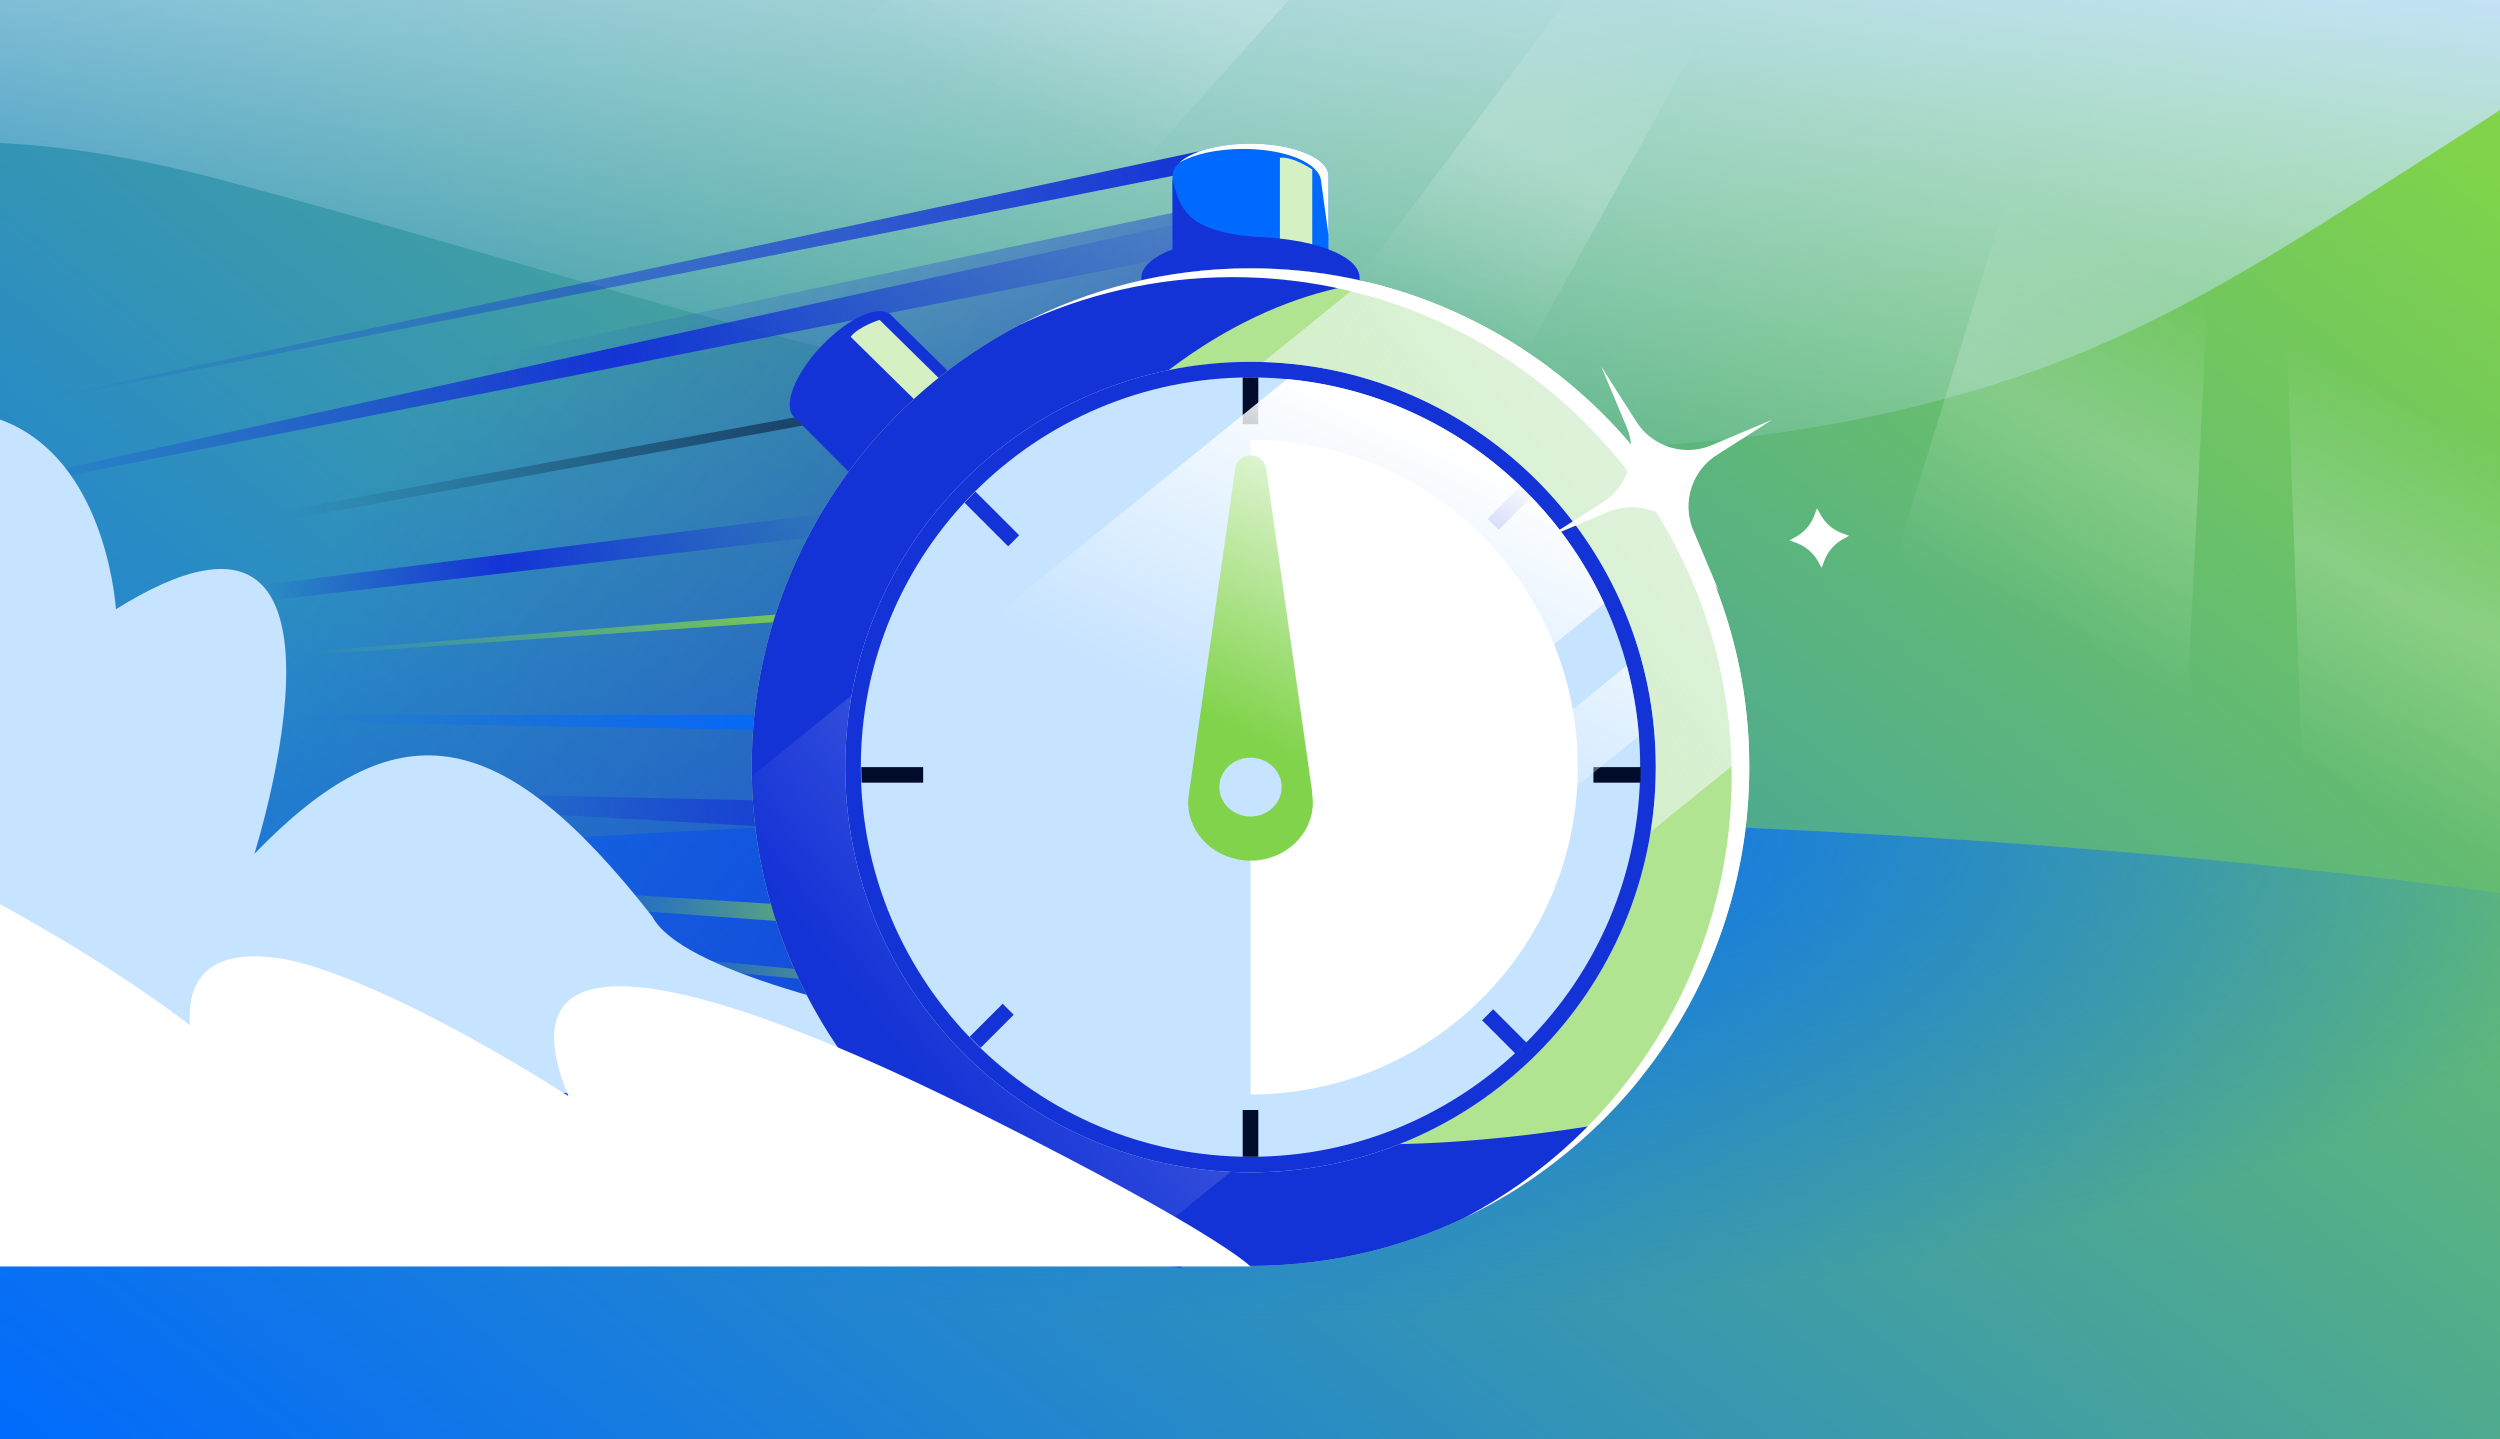 <?xml version="1.0" encoding="utf-8"?>
<svg xmlns="http://www.w3.org/2000/svg" fill="none" height="608" width="1056">
  <rect width="100%" height="100%" fill="#333333" stroke="none"/>
  <g clip-path="url(#a)">
    <path d="M0 0h1056v608H0z" fill="url(#b)"/>
    <path d="M1467 531.5c0 103.001-420.18 186.5-938.5 186.5S-410 634.501-410 531.5 10.18 345 528.5 345 1467 428.499 1467 531.5" fill="url(#c)"/>
    <path d="M1200-48A10513 10513 0 0 1 999.033 82.997c-36.747 23.366-73.996 46.69-116.098 64.439-119.594 50.401-267.435 50.797-401.717 28.257-134.283-22.54-260.071-66.088-389.762-100.238S-145 59.5-195.5 175.693L-313-48z" fill="url(#d)"/>
    <path d="M-773.5 357.5 502 88.5l44.5 348.078-47.595 98.922z" fill="url(#e)"/>
    <path clip-rule="evenodd" d="m-461.725 321.994 951.332-173.821.719 3.935-951.332 173.82z" fill="url(#f)" fill-rule="evenodd"/>
    <path clip-rule="evenodd" d="m417.088 218.331-965.45 112.321L415.83 208.411z" fill="url(#g)" fill-rule="evenodd"/>
    <path clip-rule="evenodd" d="m423.999 310-479.5-8.001L424 302z" fill="url(#h)" fill-rule="evenodd"/>
    <path clip-rule="evenodd" d="m427.738 396.244-876.251-63.462 876.756 55.478z" fill="url(#i)" fill-rule="evenodd"/>
    <path d="m432.498 420.5-877.271-83.474" stroke="url(#j)" stroke-linecap="square" stroke-width="4"/>
    <path clip-rule="evenodd" d="M-129.508 232.226 530.506 87.273l2.72 13.734z" fill="url(#k)" fill-rule="evenodd"/>
    <path clip-rule="evenodd" d="m-33.152 288.164 458.487-36.316.316 3.987z" fill="url(#l)" fill-rule="evenodd"/>
    <path clip-rule="evenodd" d="m-.34 330.843 411.997 9.341-.318 13.996z" fill="url(#m)" fill-rule="evenodd"/>
    <path clip-rule="evenodd" d="m-27.001 178 533-114 1.673 7.823z" fill="url(#n)" fill-rule="evenodd"/>
    <path d="M-524 461.661H574.175s-275.154-29.878-298.573-74.416c-65.24-83.526-108.918-87.761-168.161-26.584 0 0 55.351-174.322-58.49-103.322 0 0-12.272-216.62-275.01 46.38 0 0-18.825-143.926-297.941 157.953z" fill="#C6E3FF"/>
    <path d="M528.209 104.266c14.795 0 27.456 3.763 32.921 9.07V74.302c0-7.525-14.728-13.638-32.921-13.638s-32.92 6.113-32.92 13.638v38.967c5.398-5.308 18.126-9.07 32.92-9.07z" fill="#0069FF"/>
    <path d="M537.2 104.743a84 84 0 0 0-8.991-.477v-.067c-14.794 0-27.522 3.762-32.92 9.07V75.35c3.21 15.15 8.21 23.65 41.911 25.15z" fill="#1433D6"/>
    <path d="M540.633 66.627c5.59-.621 13.665 4.969 13.665 4.969v39.132l-13.665-6.212z" fill="#D5F0C3"/>
    <path d="M528.21 136.646c15.735 0 31.041 1.087 46.088 3.027v-22.352c0-9.469-20.636-17.153-46.088-17.153s-46.089 7.684-46.089 17.153v22.352c14.962-1.94 30.353-3.027 46.089-3.027m-163.715 68.628c13.286-14.603 28.941-27.495 46.57-38.085L376.4 133.117s0-.066-.066-.132c-4.933-4.67-18.023 1.25-29.336 13.156-11.314 11.905-16.51 25.324-11.577 29.994l29.008 29.139z" fill="#1433D6"/>
    <path d="M359.303 142.25c3.478-4.42 12.241-7.126 12.241-7.126l28.778 28.317-14.012 5.384z" fill="#D5F0C3"/>
    <path d="M528.21 534.718c116.361 0 210.691-94.33 210.691-210.691s-94.33-210.691-210.691-210.691-210.69 94.33-210.69 210.691 94.329 210.691 210.69 210.691" fill="#B1E490"/>
    <path d="M675.043 475.124c-430.152 70.139-286.719-329.977-96.835-355.82-16.027-3.901-32.771-5.968-49.998-5.968-116.361 0-210.69 94.329-210.69 210.69s94.329 210.691 210.69 210.691c57.096 0 108.888-22.711 146.833-59.593" fill="#1433D6"/>
    <path d="M528.209 495.212c94.544 0 171.187-76.642 171.187-171.186 0-94.543-76.643-171.186-171.187-171.186-94.543 0-171.186 76.643-171.186 171.186s76.643 171.186 171.186 171.186" fill="#C6E3FF"/>
    <path clip-rule="evenodd" d="M699.396 324.026c0 94.544-76.643 171.186-171.187 171.186-94.543 0-171.186-76.642-171.186-171.186 0-94.543 76.643-171.186 171.186-171.186s171.187 76.643 171.187 171.186M528.209 488.629c90.907 0 164.602-73.695 164.602-164.602s-73.695-164.602-164.602-164.602-164.602 73.694-164.602 164.602c0 90.907 73.695 164.602 164.602 164.602" fill="#1433D6" fill-rule="evenodd"/>
    <path clip-rule="evenodd" d="M528.21 462.293V349.465h.001c10.413 0 18.855-8.442 18.855-18.855s-8.442-18.854-18.855-18.854h-.001V185.761h.001c76.362 0 138.265 61.904 138.265 138.266S604.572 462.293 528.21 462.293" fill="#fff" fill-rule="evenodd"/>
    <path clip-rule="evenodd" d="M407.462 212.382a168 168 0 0 1 4.564-4.747l18.476 18.476-2.328 2.328-2.328 2.328zm6.767 230.197a166 166 0 0 1-4.65-4.661l13.94-13.94 2.328 2.328 2.328 2.328zm230.58-2.162a167 167 0 0 1-4.747 4.564l-14.022-14.023 2.327-2.327 2.328-2.328zm2.162-230.581-13.948 13.948-2.327-2.328-2.328-2.328 13.941-13.941a165 165 0 0 1 4.662 4.649" fill="#1433D6" fill-rule="evenodd"/>
    <path clip-rule="evenodd" d="M363.944 330.61q-.13-3.276-.13-6.584h26.129v6.584zM531.501 488.6a167 167 0 0 1-6.584-.008v-19.716h6.584zm161.517-164.574h-19.959v6.584h19.83q.129-3.276.129-6.584M531.501 159.453v19.724h-6.584v-19.716a170 170 0 0 1 6.584-.008" fill="#000C2A" fill-rule="evenodd"/>
    <path clip-rule="evenodd" d="m534.815 198.001 19.478 136.685h-.17c.255 1.352.425 2.795.425 4.238 0 13.616-11.809 24.618-26.337 24.618-14.527 0-26.336-11.002-26.336-24.618 0-1.443.17-2.886.425-4.238l19.478-136.685c1.075-7.54 11.962-7.54 13.037 0M528.211 344.9c7.273 0 13.168-5.564 13.168-12.428s-5.895-12.429-13.168-12.429-13.168 5.565-13.168 12.429 5.896 12.428 13.168 12.428" fill="#80D34A" fill-rule="evenodd"/>
    <path d="M677.659 254.945c-24.062-51.967-74.432-89.267-134.017-94.807l-178.95 144.908a166 166 0 0 0-1.083 18.98c0 53.914 25.921 101.774 65.98 131.798z" fill="url(#o)"/>
    <path d="M481.19 481.815a163.6 163.6 0 0 1-27.982-11.229l233.961-189.454a164 164 0 0 1 5.126 29.737z" fill="url(#p)"/>
    <path d="M478.166 528.737c-91.004-22.17-158.862-103.442-160.611-200.853l42.136-34.121a172 172 0 0 0-2.666 30.263c0 91.729 72.147 166.607 162.792 170.984z" fill="url(#q)"/>
    <path d="M738.807 317.678c-2.875-97.164-71.535-177.812-162.976-198.938l-42.214 34.184c92.042 2.855 165.78 78.367 165.78 171.102 0 9.299-.742 18.425-2.169 27.322z" fill="url(#r)"/>
    <path d="M430.404 137.365c27.382-13.018 58.017-20.302 90.353-20.302 116.362 0 210.691 94.329 210.691 210.69 0 81.058-45.774 151.425-112.884 186.661 71.151-33.826 120.338-106.363 120.338-190.388 0-116.361-94.33-210.69-210.691-210.69-35.303 0-68.578 8.683-97.807 24.029m67.83-68.707c5.962-3.483 15.772-5.759 26.872-5.759 18.193 0 32.395 6.1 32.92 13.638l3.106 22.647V74.3c0-7.524-14.727-13.638-32.92-13.638-13.329 0-24.798 3.282-29.978 7.995" fill="#fff"/>
    <path d="m691.191 178.096-7.43-11.666-7.429-11.666 5.361 12.745 5.361 12.745a25.82 25.82 0 0 1 .855 17.744 25.84 25.84 0 0 1-10.793 14.111l-11.665 7.428-11.665 7.428 12.744-5.36 12.745-5.359a25.83 25.83 0 0 1 17.744-.853 25.85 25.85 0 0 1 14.114 10.795l7.429 11.665 7.43 11.666-5.361-12.744-5.361-12.745a25.82 25.82 0 0 1-.856-17.744 25.85 25.85 0 0 1 10.793-14.112l11.666-7.427 11.665-7.428-12.745 5.359-12.744 5.359a25.82 25.82 0 0 1-17.745.853 25.85 25.85 0 0 1-14.113-10.794m75.227 39.532.544-1.458.545-1.457.778 1.395.778 1.395c1 1.767 2.304 3.337 3.818 4.647a17 17 0 0 0 5.177 3.059l1.496.551 1.496.55-1.361.767-1.36.766a17.6 17.6 0 0 0-4.648 3.802 17.5 17.5 0 0 0-3.078 5.167l-.577 1.525-.578 1.525-.778-1.396-.778-1.395a17.7 17.7 0 0 0-3.818-4.646 17.3 17.3 0 0 0-5.177-3.06l-1.496-.55-1.496-.551 1.405-.8 1.405-.801a17.3 17.3 0 0 0 4.637-3.835 17.6 17.6 0 0 0 3.055-5.178zm-1041.583 278.27c-110.267-202.572 46.73-203.191 149.988-168.714C-.669 368.764 80.237 433.079 80.237 433.079c-2.632-37.977 36.939-29.561 51.181-25.127 47.093 14.679 108.699 55.077 108.699 55.077-29.547-71.336 52.012-53.553 172.554 6.605 101.494 50.643 115.54 65.332 115.54 65.332h-781.294l-22.082-39.077z" fill="#fff"/>
    <path d="M1260.15 760.478 973.307-58.197l-14.712-6.41 25.002 705.736z" fill="url(#s)"/>
    <path d="m908.22 604.716 34.177-673.53-42.116-18.351-187.385 607.932z" fill="url(#t)"/>
    <path d="M702.46-176.211 255.019 322.587 81 247.847 624.913-210z" fill="url(#u)"/>
    <path d="m492.163 424.588 308.532-557.996-29.674-12.929-389.726 522.231z" fill="url(#v)"/>
  </g>
  <defs>
    <linearGradient gradientUnits="userSpaceOnUse" id="b" x1="0" x2="673" y1="622.5" y2="-228.5">
      <stop stop-color="#0069FF"/>
      <stop offset="1" stop-color="#80D34A"/>
    </linearGradient>
    <linearGradient gradientUnits="userSpaceOnUse" id="d" x1="443.149" x2="409.446" y1="-88.059" y2="189.994">
      <stop stop-color="#C6E3FF"/>
      <stop offset="1" stop-color="#C6E3FF" stop-opacity="0"/>
    </linearGradient>
    <linearGradient gradientUnits="userSpaceOnUse" id="f" x1="533.999" x2="13.704" y1="136.001" y2="233.645">
      <stop stop-color="#000C2A"/>
      <stop offset=".796" stop-color="#000C2A" stop-opacity="0"/>
    </linearGradient>
    <linearGradient gradientUnits="userSpaceOnUse" id="g" x1="387.499" x2="-69.574" y1="183.5" y2="252.032">
      <stop offset=".08" stop-color="#1433D6" stop-opacity="0"/>
      <stop offset=".395" stop-color="#1433D6"/>
      <stop offset=".613" stop-color="#1433D6" stop-opacity="0"/>
    </linearGradient>
    <linearGradient gradientUnits="userSpaceOnUse" id="h" x1="353.999" x2="129.999" y1="291" y2="300.5">
      <stop stop-color="#0069FF"/>
      <stop offset="1" stop-color="#0069FF" stop-opacity="0"/>
    </linearGradient>
    <linearGradient gradientUnits="userSpaceOnUse" id="i" x1="379.998" x2="245.998" y1="372" y2="374">
      <stop stop-color="#80D34A"/>
      <stop offset=".89" stop-color="#80D34A" stop-opacity=".11"/>
      <stop offset="1" stop-color="#80D34A" stop-opacity="0"/>
    </linearGradient>
    <linearGradient gradientUnits="userSpaceOnUse" id="j" x1="414.998" x2="277.998" y1="393.5" y2="394.5">
      <stop stop-color="#80D34A"/>
      <stop offset="1" stop-color="#80D34A" stop-opacity="0"/>
    </linearGradient>
    <linearGradient gradientUnits="userSpaceOnUse" id="k" x1="517.5" x2="-.001" y1="92.5" y2="191">
      <stop stop-color="#1433D6" stop-opacity="0"/>
      <stop offset=".502" stop-color="#1433D6"/>
      <stop offset="1" stop-color="#1433D6" stop-opacity="0"/>
    </linearGradient>
    <linearGradient gradientUnits="userSpaceOnUse" id="l" x1="356.999" x2="127.999" y1="262.5" y2="277">
      <stop stop-color="#80D34A"/>
      <stop offset="1" stop-color="#80D34A" stop-opacity="0"/>
    </linearGradient>
    <linearGradient gradientUnits="userSpaceOnUse" id="m" x1="368.5" x2="205.474" y1="337.999" y2="344.734">
      <stop stop-color="#1433D6"/>
      <stop offset="1" stop-color="#1433D6" stop-opacity="0"/>
    </linearGradient>
    <linearGradient gradientUnits="userSpaceOnUse" id="n" x1="505.998" x2="16.498" y1="63.996" y2="169.495">
      <stop stop-color="#1433D6"/>
      <stop offset="1" stop-color="#1433D6" stop-opacity="0"/>
    </linearGradient>
    <linearGradient gradientUnits="userSpaceOnUse" id="o" x1="617.096" x2="554.548" y1="189.053" y2="324.026">
      <stop stop-color="#fff"/>
      <stop offset="1" stop-color="#fff" stop-opacity="0"/>
    </linearGradient>
    <linearGradient gradientUnits="userSpaceOnUse" id="p" x1="617.096" x2="554.548" y1="189.053" y2="324.026">
      <stop stop-color="#fff"/>
      <stop offset="1" stop-color="#fff" stop-opacity="0"/>
    </linearGradient>
    <linearGradient gradientUnits="userSpaceOnUse" id="q" x1="823.873" x2="346.838" y1="60.416" y2="436.205">
      <stop stop-color="#F4F9FF"/>
      <stop offset=".965" stop-color="#F4F9FF" stop-opacity="0"/>
    </linearGradient>
    <linearGradient gradientUnits="userSpaceOnUse" id="r" x1="823.873" x2="346.838" y1="60.416" y2="436.205">
      <stop stop-color="#F4F9FF"/>
      <stop offset=".965" stop-color="#F4F9FF" stop-opacity="0"/>
    </linearGradient>
    <linearGradient gradientUnits="userSpaceOnUse" id="s" x1="679.21" x2="608.126" y1="-3.668" y2="135.737">
      <stop stop-color="#fff" stop-opacity="0"/>
      <stop offset=".48" stop-color="#fff" stop-opacity=".2"/>
      <stop offset="1" stop-color="#fff" stop-opacity="0"/>
    </linearGradient>
    <linearGradient gradientUnits="userSpaceOnUse" id="t" x1="679.21" x2="608.126" y1="-3.668" y2="135.737">
      <stop stop-color="#fff" stop-opacity="0"/>
      <stop offset=".48" stop-color="#fff" stop-opacity=".2"/>
      <stop offset="1" stop-color="#fff" stop-opacity="0"/>
    </linearGradient>
    <linearGradient gradientUnits="userSpaceOnUse" id="u" x1="679.21" x2="608.126" y1="-3.668" y2="135.737">
      <stop stop-color="#fff" stop-opacity="0"/>
      <stop offset=".48" stop-color="#fff" stop-opacity=".2"/>
      <stop offset="1" stop-color="#fff" stop-opacity="0"/>
    </linearGradient>
    <linearGradient gradientUnits="userSpaceOnUse" id="v" x1="679.21" x2="608.126" y1="-3.668" y2="135.737">
      <stop stop-color="#fff" stop-opacity="0"/>
      <stop offset=".48" stop-color="#fff" stop-opacity=".2"/>
      <stop offset="1" stop-color="#fff" stop-opacity="0"/>
    </linearGradient>
    <radialGradient cx="0" cy="0" gradientTransform="rotate(89.94 91.861 437.316)scale(212.957 602.486)" gradientUnits="userSpaceOnUse" id="c" r="1">
      <stop stop-color="#0069FF"/>
      <stop offset="1" stop-color="#0069FF" stop-opacity="0"/>
    </radialGradient>
    <radialGradient cx="0" cy="0" gradientTransform="matrix(-351.999 -279.501 20803.828 -26199.957 521.996 467.005)" gradientUnits="userSpaceOnUse" id="e" r="1">
      <stop stop-color="#1433D6"/>
      <stop offset="1" stop-color="#1433D6" stop-opacity="0"/>
    </radialGradient>
    <clipPath id="a">
      <path d="M0 0h1056v608H0z" fill="#fff"/>
    </clipPath>
  </defs>
</svg>